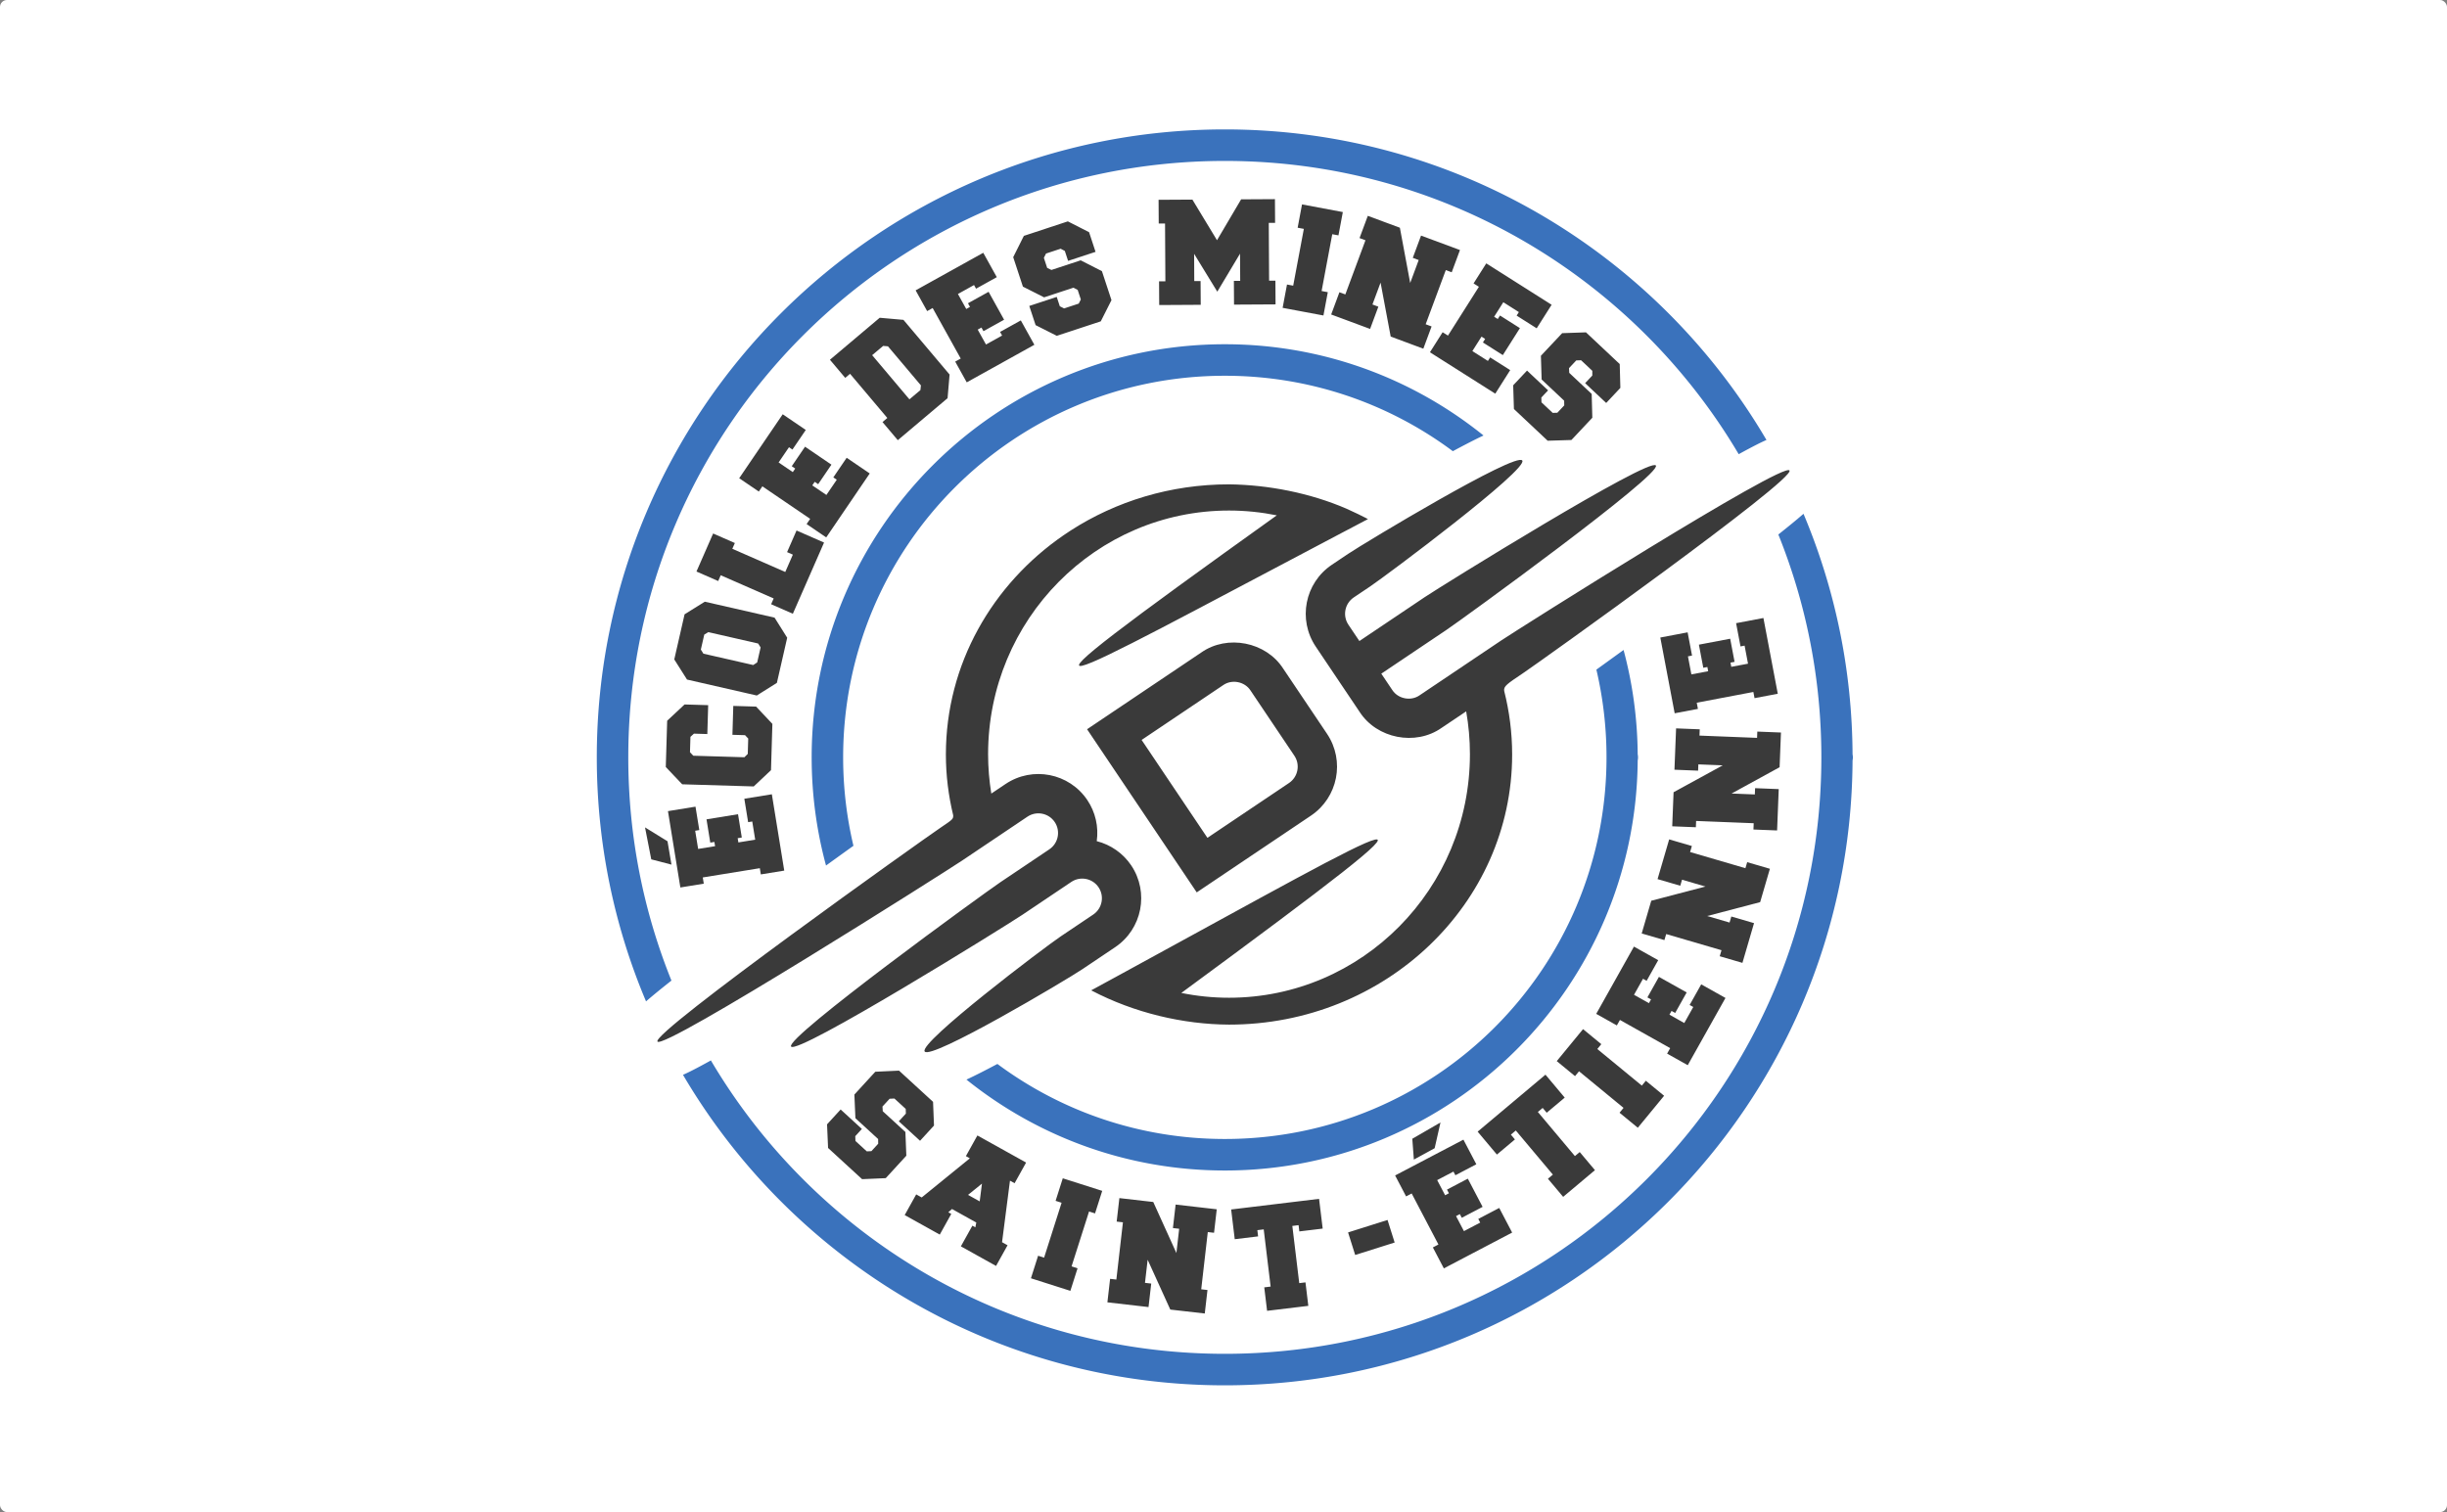 <?xml version="1.0" encoding="UTF-8" standalone="no"?>
<svg
   xmlns:dc="http://purl.org/dc/elements/1.1/"
   xmlns:cc="http://creativecommons.org/ns#"
   xmlns:rdf="http://www.w3.org/1999/02/22-rdf-syntax-ns#"
   xmlns:svg="http://www.w3.org/2000/svg"
   xmlns="http://www.w3.org/2000/svg"
   xmlns:sodipodi="http://sodipodi.sourceforge.net/DTD/sodipodi-0.dtd"
   xmlns:inkscape="http://www.inkscape.org/namespaces/inkscape"
   width="164.663mm"
   height="101.767mm"
   viewBox="0 0 164.663 101.767"
   version="1.1"
   id="svg8"
   inkscape:version="1.0 (4035a4fb49, 2020-05-01)"
   sodipodi:docname="MinesBDE.svg"
   inkscape:export-filename="C:\Users\dunst\OneDrive\Bureau\Dunstan\views\palette\MinesBDE.png"
   inkscape:export-xdpi="249.58946"
   inkscape:export-ydpi="249.58946">
  <rect x="0" y="0" width="164.663" height="101.767" fill="#808080" stroke="none"/>
  <defs
     id="defs2" />
  <sodipodi:namedview
     inkscape:snap-smooth-nodes="true"
     inkscape:snap-grids="false"
     id="base"
     pagecolor="#ffffff"
     bordercolor="#666666"
     borderopacity="1.0"
     inkscape:pageopacity="0.0"
     inkscape:pageshadow="2"
     inkscape:zoom="0.76176785"
     inkscape:cx="312.75578"
     inkscape:cy="196.9856"
     inkscape:document-units="mm"
     inkscape:current-layer="layer1"
     showgrid="false"
     inkscape:window-width="1541"
     inkscape:window-height="1033"
     inkscape:window-x="270"
     inkscape:window-y="0"
     inkscape:window-maximized="0"
     inkscape:document-rotation="0"
     inkscape:snap-center="true"
     inkscape:snap-object-midpoints="true"
     inkscape:snap-bbox="true">
    <inkscape:grid
       id="grid1222"
       type="xygrid"
       originx="-483.155"
       originy="-847.798" />
  </sodipodi:namedview>
  <g
     inkscape:label="Layer 1"
     inkscape:groupmode="layer"
     id="layer1"
     transform="translate(-1324.151,-1330.832)">
    <rect
       rx="0.471"
       y="1330.832"
       x="1324.151"
       height="101.767"
       width="164.663"
       id="rect837"
       style="fill:#ffffff;fill-opacity:1;stroke-width:0.943;stroke-linecap:round;stroke-linejoin:round;paint-order:stroke fill markers" />
    <g
       style="display:inline;fill:#000000;fill-opacity:1;fill-rule:evenodd;stroke:none"
       id="g4921-0"
       transform="translate(-64.002,7.447)" />
    <g
       id="g1071">
      <path
         id="path868"
         style="color:#000000;font-style:normal;font-variant:normal;font-weight:normal;font-stretch:normal;font-size:medium;line-height:normal;font-family:sans-serif;font-variant-ligatures:normal;font-variant-position:normal;font-variant-caps:normal;font-variant-numeric:normal;font-variant-alternates:normal;font-variant-east-asian:normal;font-feature-settings:normal;font-variation-settings:normal;text-indent:0;text-align:start;text-decoration:none;text-decoration-line:none;text-decoration-style:solid;text-decoration-color:#000000;letter-spacing:normal;word-spacing:normal;text-transform:none;writing-mode:lr-tb;direction:ltr;text-orientation:mixed;dominant-baseline:auto;baseline-shift:baseline;text-anchor:start;white-space:normal;shape-padding:0;shape-margin:0;inline-size:0;clip-rule:nonzero;display:inline;overflow:visible;visibility:visible;opacity:1;isolation:auto;mix-blend-mode:normal;color-interpolation:sRGB;color-interpolation-filters:linearRGB;solid-color:#000000;solid-opacity:1;vector-effect:none;fill:#3a72bc;fill-opacity:1;fill-rule:nonzero;stroke:none;stroke-width:8;stroke-linecap:round;stroke-linejoin:round;stroke-miterlimit:4;stroke-dasharray:none;stroke-dashoffset:2.3;stroke-opacity:1;color-rendering:auto;image-rendering:auto;shape-rendering:auto;text-rendering:auto;enable-background:accumulate;stop-color:#000000;stop-opacity:1"
         d="m 216.961,57.479 c -88.031,0 -159.479,71.447 -159.479,159.479 0,21.976 4.453,42.919 12.504,61.975 1.757,-1.529 3.937,-3.298 6.451,-5.283 -7.064,-17.509 -10.959,-36.642 -10.959,-56.691 0,-83.708 67.775,-151.475 151.482,-151.475 55.587,0 104.136,29.89 130.488,74.48 2.224,-1.221 4.28,-2.316 5.99,-3.131 0.369,-0.176 0.711,-0.327 1.059,-0.484 C 326.809,89.176 275.583,57.479 216.961,57.479 Z m 0,54.561 c -57.899,0 -104.918,47.019 -104.918,104.918 -6e-5,9.505 1.274,18.714 3.648,27.473 2.448,-1.77 4.774,-3.444 6.961,-5.014 -1.707,-7.207 -2.615,-14.726 -2.615,-22.459 0,-53.576 43.349,-96.916 96.924,-96.916 21.716,0 41.75,7.122 57.898,19.158 2.481,-1.336 4.833,-2.558 6.951,-3.59 0.296,-0.144 0.554,-0.257 0.84,-0.395 -17.975,-14.491 -40.819,-23.176 -65.689,-23.176 z m 146.941,43.061 c -1.765,1.541 -3.891,3.278 -6.389,5.258 7.041,17.484 10.924,36.584 10.924,56.6 3.8e-4,83.708 -67.769,151.484 -151.477,151.484 -55.597,0 -104.157,-29.904 -130.508,-74.512 -2.098,1.159 -4.045,2.208 -5.668,2.998 -0.494,0.241 -0.951,0.453 -1.412,0.662 27.713,47.164 78.969,78.854 137.588,78.854 87.763,0 158.965,-71.041 159.398,-158.703 a 4,4 0 0 0 0.082,-0.783 4,4 0 0 0 -0.082,-0.775 c -0.106,-21.649 -4.535,-42.28 -12.457,-61.082 z m -45.691,34.586 c -2.383,1.726 -4.818,3.493 -6.904,4.992 1.679,7.153 2.572,14.61 2.572,22.279 0,53.575 -43.342,96.924 -96.918,96.924 -21.652,0 -41.631,-7.082 -57.756,-19.057 -2.797,1.49 -5.477,2.864 -7.855,3.975 17.975,14.436 40.791,23.086 65.611,23.086 57.631,0 104.406,-46.614 104.838,-104.145 a 4,4 0 0 0 0.08,-0.783 4,4 0 0 0 -0.08,-0.775 c -0.068,-9.158 -1.314,-18.036 -3.588,-26.496 z"
         transform="matrix(0.265,0,0,0.265,1349.078,1324.31)" />
      <path
         id="path982-5-8-1-7-0-9-0-6-0-9-1-8-0"
         style="fill:#3a3a3a;fill-opacity:1;fill-rule:evenodd;stroke:none;stroke-width:0.265px;stroke-linecap:butt;stroke-linejoin:miter;stroke-opacity:1"
         d="m 1404.681,1390.892 -7.379,-10.98 7.686,-5.166 c 1.749,-1.227 4.351,-0.717 5.508,1.08 l 2.952,4.392 c 1.223,1.819 0.739,4.285 -1.08,5.508 z m 6.21,-7.362 c 0.606,-0.408 0.767,-1.23 0.36,-1.836 l -2.952,-4.392 c -0.386,-0.599 -1.253,-0.769 -1.836,-0.36 l -5.49,3.69 4.427,6.588 z m 2.881,-14.686 c -1.82,1.222 -2.303,3.688 -1.081,5.508 l 2.951,4.392 c 1.157,1.797 3.759,2.307 5.508,1.081 l 1.663,-1.117 c 0.164,0.935 0.252,1.898 0.252,2.881 0,9.054 -7.258,16.393 -16.212,16.393 -1.098,0 -2.17,-0.112 -3.208,-0.323 20.677,-15.212 15.364,-11.854 -3.921,-1.343 l -2.143,1.168 c 0.012,0.01 0.024,0.013 0.035,0.019 2.866,1.5 6.153,2.272 9.238,2.288 10.523,0 19.052,-8.138 19.052,-18.18 0,-1.474 -0.188,-2.906 -0.535,-4.276 -0.049,-0.313 0.171,-0.461 1.269,-1.198 1.098,-0.738 18.333,-13.043 17.929,-13.642 -0.407,-0.606 -18.306,10.708 -19.404,11.445 l -5.49,3.689 c -0.583,0.409 -1.45,0.239 -1.836,-0.36 l -0.738,-1.098 c 2.196,-1.476 2.196,-1.475 4.392,-2.951 1.098,-0.738 14.487,-10.46 14.086,-11.059 -0.402,-0.598 -14.463,8.125 -15.561,8.863 -2.195,1.474 -2.196,1.475 -4.392,2.951 l -0.738,-1.098 c -0.407,-0.607 -0.246,-1.428 0.36,-1.836 1.464,-0.984 -0.366,0.246 1.098,-0.737 1.098,-0.738 10.647,-7.875 10.242,-8.477 -0.407,-0.606 -10.62,5.543 -11.718,6.28 z m -18.041,-1.996 c -4.803,3.301 -7.93,8.683 -7.93,14.763 0,1.408 0.174,2.776 0.492,4.091 0,0.26 0,0.26 -0.874,0.851 -1.098,0.738 -19.431,13.781 -19.027,14.379 0.407,0.606 19.404,-11.445 20.503,-12.183 l 2.855,-1.918 1.538,-1.034 c 0.607,-0.407 1.428,-0.246 1.836,0.36 0.407,0.606 0.246,1.428 -0.36,1.836 -1.893,1.271 -1.413,0.951 -3.295,2.214 -1.098,0.738 -14.487,10.46 -14.086,11.059 0.408,0.607 14.463,-8.125 15.561,-8.863 l 3.295,-2.214 c 0.607,-0.407 1.428,-0.246 1.836,0.36 0.407,0.606 0.246,1.428 -0.36,1.836 -1.113,0.748 -1.088,0.731 -2.197,1.476 -1.098,0.738 -9.549,7.137 -9.145,7.739 0.407,0.606 9.522,-4.805 10.62,-5.543 l 2.197,-1.476 c 1.819,-1.222 2.303,-3.688 1.081,-5.508 -0.547,-0.809 -1.372,-1.39 -2.319,-1.629 0.137,-0.968 -0.088,-1.952 -0.632,-2.763 -1.222,-1.819 -3.688,-2.303 -5.508,-1.081 l -0.955,0.642 c -0.141,-0.866 -0.216,-1.752 -0.216,-2.654 0,-9.052 7.26,-16.395 16.212,-16.395 1.101,0 2.174,0.113 3.215,0.323 -20.895,14.957 -15.371,11.577 3.988,1.383 l 2.146,-1.13 c -0.055,-0.029 -0.11,-0.06 -0.164,-0.088 -0.238,-0.122 -0.709,-0.357 -1.282,-0.613 -2.451,-1.058 -5.263,-1.606 -7.901,-1.638 -3.945,0 -7.611,1.144 -10.652,3.104 v 0 c -0.158,0.102 -0.315,0.206 -0.47,0.313 z" />
      <path
         id="path1419-6-0"
         style="fill:#3a3a3a;fill-opacity:1;stroke:none;stroke-width:0.265px;stroke-linecap:butt;stroke-linejoin:miter;stroke-opacity:1"
         d="m 1369.335,1389.023 -0.266,-1.572 -1.513,-0.933 0.42,2.151 z m 49.957,19.852 1.399,-0.764 0.393,-1.734 -1.897,1.097 z m 10.114,-51.076 -1.516,-1.425 -0.049,-1.597 1.431,-1.522 1.602,-0.055 2.271,2.135 0.043,1.603 -0.954,1.015 -1.417,-1.332 0.483,-0.514 v -0.318 l -0.755,-0.71 -0.324,0.01 -0.489,0.52 0.016,0.318 1.51,1.419 0.043,1.603 -1.408,1.497 -1.597,0.049 -2.271,-2.135 -0.049,-1.596 0.931,-0.99 1.417,1.332 -0.454,0.482 0.01,0.324 0.755,0.71 0.312,-0.01 0.465,-0.495 z m -6.177,-3.339 1.047,0.664 0.15,-0.237 1.349,0.855 -1.004,1.585 -4.397,-2.786 0.854,-1.349 0.359,0.227 2.082,-3.285 -0.359,-0.227 0.855,-1.349 4.397,2.786 -1.004,1.585 -1.349,-0.855 0.15,-0.237 -1.047,-0.664 -0.618,0.976 0.244,0.154 0.15,-0.237 1.341,0.85 -1.15,1.815 -1.341,-0.85 0.15,-0.237 -0.244,-0.154 z m -5.496,-0.977 -0.681,-3.631 -0.547,1.473 0.398,0.148 -0.556,1.497 -2.619,-0.972 0.555,-1.497 0.398,0.148 1.354,-3.646 -0.398,-0.148 0.556,-1.497 2.158,0.801 0.694,3.718 0.573,-1.544 -0.398,-0.148 0.556,-1.497 2.619,0.972 -0.556,1.497 -0.398,-0.148 -1.354,3.646 0.398,0.148 -0.556,1.497 z m -4.526,-1.418 -2.746,-0.515 0.294,-1.569 0.417,0.078 0.717,-3.823 -0.417,-0.078 0.294,-1.569 2.746,0.515 -0.294,1.569 -0.417,-0.078 -0.717,3.823 0.417,0.078 z m -7.142,-1.603 -1.56,-2.547 0.01,1.834 h 0.425 l 0.01,1.597 -2.794,0.016 -0.01,-1.597 h 0.425 l -0.022,-3.889 h -0.425 l -0.01,-1.597 2.276,-0.013 1.655,2.734 1.623,-2.752 2.276,-0.013 0.01,1.597 h -0.425 l 0.022,3.889 h 0.424 l 0.01,1.597 -2.794,0.016 -0.01,-1.597 h 0.425 l -0.011,-1.834 z m -9.679,-0.268 -1.976,0.65 -1.426,-0.72 -0.653,-1.984 0.717,-1.434 2.96,-0.975 1.429,0.728 0.435,1.323 -1.847,0.608 -0.22,-0.669 -0.281,-0.149 -0.984,0.324 -0.146,0.289 0.223,0.678 0.287,0.138 1.968,-0.648 1.429,0.728 0.643,1.952 -0.72,1.426 -2.96,0.975 -1.426,-0.72 -0.425,-1.291 1.847,-0.608 0.207,0.629 0.289,0.146 0.984,-0.324 0.141,-0.279 -0.212,-0.645 z m -5.886,3.824 1.084,-0.602 -0.136,-0.245 1.396,-0.775 0.911,1.641 -4.551,2.528 -0.775,-1.396 0.371,-0.206 -1.889,-3.4 -0.371,0.206 -0.775,-1.396 4.551,-2.528 0.911,1.641 -1.396,0.775 -0.136,-0.245 -1.084,0.602 0.561,1.01 0.252,-0.14 -0.136,-0.245 1.388,-0.771 1.043,1.878 -1.388,0.771 -0.136,-0.245 -0.252,0.14 z m -10.501,1.026 3.349,-2.826 1.597,0.141 3.105,3.68 -0.135,1.592 -3.349,2.826 -1.03,-1.22 0.325,-0.274 -2.508,-2.973 -0.325,0.274 z m 5.349,2.665 0.74,-0.624 0.033,-0.317 -2.218,-2.629 -0.323,-0.027 -0.74,0.624 z m -5.587,6.435 0.698,-1.025 -0.232,-0.158 0.898,-1.32 1.552,1.056 -2.928,4.304 -1.32,-0.898 0.239,-0.351 -3.216,-2.188 -0.239,0.351 -1.32,-0.898 2.928,-4.304 1.552,1.056 -0.898,1.32 -0.232,-0.158 -0.698,1.025 0.955,0.65 0.162,-0.239 -0.232,-0.158 0.893,-1.313 1.776,1.209 -0.893,1.313 -0.232,-0.158 -0.163,0.239 z m -6.331,3.623 3.563,1.561 0.511,-1.167 -0.389,-0.17 0.637,-1.455 1.851,0.811 -2.099,4.792 -1.462,-0.641 0.171,-0.389 -3.563,-1.561 -0.17,0.389 -1.462,-0.64 1.121,-2.559 1.462,0.641 z m -3.048,8.801 -0.858,-1.354 0.694,-3.038 1.361,-0.848 4.694,1.072 0.85,1.353 -0.694,3.038 -1.352,0.85 z m 1.434,-3.192 -0.273,0.164 -0.231,1.01 0.172,0.275 3.353,0.765 0.266,-0.174 0.231,-1.01 -0.166,-0.264 z m -0.01,4.915 -0.058,1.944 -0.9,-0.027 -0.236,0.214 -0.031,1.036 0.222,0.236 3.438,0.103 0.228,-0.223 0.031,-1.036 -0.214,-0.227 -0.849,-0.025 0.058,-1.944 1.536,0.046 1.095,1.163 -0.093,3.115 -1.163,1.095 -4.813,-0.144 -1.104,-1.163 0.093,-3.115 1.171,-1.095 z m 3.164,9.053 -0.199,-1.224 -0.277,0.045 -0.256,-1.576 1.852,-0.301 0.834,5.138 -1.576,0.256 -0.068,-0.419 -3.839,0.623 0.068,0.419 -1.576,0.256 -0.834,-5.138 1.853,-0.301 0.256,1.576 -0.277,0.045 0.199,1.224 1.14,-0.185 -0.046,-0.285 -0.277,0.045 -0.254,-1.567 2.121,-0.344 0.254,1.568 -0.277,0.045 0.046,0.285 z m 66.808,-11.845 -0.23,-1.214 -0.275,0.052 -0.297,-1.564 1.838,-0.349 0.967,5.099 -1.564,0.296 -0.079,-0.416 -3.81,0.723 0.079,0.416 -1.564,0.296 -0.967,-5.099 1.838,-0.349 0.297,1.564 -0.275,0.052 0.23,1.214 1.131,-0.214 -0.054,-0.283 -0.275,0.052 -0.295,-1.556 2.105,-0.399 0.295,1.556 -0.275,0.052 0.054,0.283 z m 2.125,6.969 -3.231,1.77 1.565,0.062 0.017,-0.423 1.591,0.063 -0.11,2.783 -1.591,-0.063 0.017,-0.423 -3.875,-0.153 -0.017,0.423 -1.591,-0.063 0.091,-2.293 3.308,-1.81 -1.641,-0.065 -0.017,0.423 -1.591,-0.063 0.11,-2.783 1.591,0.063 -0.017,0.423 3.875,0.153 0.017,-0.423 1.591,0.063 z m -1.308,9.079 -3.563,0.935 1.504,0.439 0.119,-0.406 1.528,0.446 -0.781,2.674 -1.528,-0.446 0.119,-0.406 -3.722,-1.087 -0.119,0.406 -1.528,-0.446 0.643,-2.203 3.648,-0.955 -1.577,-0.46 -0.119,0.406 -1.528,-0.446 0.781,-2.674 1.528,0.446 -0.119,0.406 3.722,1.087 0.119,-0.406 1.528,0.446 z m -5.106,8.137 0.605,-1.078 -0.244,-0.137 0.779,-1.388 1.632,0.915 -2.539,4.526 -1.388,-0.779 0.207,-0.369 -3.382,-1.897 -0.207,0.369 -1.388,-0.779 2.539,-4.527 1.632,0.915 -0.779,1.388 -0.244,-0.137 -0.605,1.078 1.004,0.563 0.141,-0.251 -0.244,-0.137 0.775,-1.381 1.868,1.048 -0.775,1.381 -0.244,-0.137 -0.141,0.251 z m -1.357,4.896 -1.769,2.152 -1.23,-1.011 0.269,-0.327 -2.995,-2.463 -0.269,0.327 -1.23,-1.011 1.769,-2.152 1.23,1.011 -0.269,0.327 2.995,2.463 0.269,-0.327 z m -6.688,0.124 -1.212,1.018 -0.272,-0.324 -0.324,0.272 2.494,2.969 0.324,-0.272 1.024,1.219 -2.139,1.797 -1.024,-1.219 0.331,-0.278 -2.494,-2.969 -0.331,0.278 0.272,0.324 -1.212,1.018 -1.296,-1.543 4.564,-3.834 z m -6.782,8.986 1.095,-0.574 -0.13,-0.247 1.41,-0.739 0.869,1.657 -4.596,2.41 -0.739,-1.41 0.375,-0.197 -1.801,-3.434 -0.375,0.197 -0.739,-1.41 4.596,-2.41 0.869,1.657 -1.41,0.739 -0.13,-0.247 -1.095,0.574 0.535,1.02 0.255,-0.134 -0.13,-0.247 1.402,-0.735 0.995,1.897 -1.402,0.735 -0.13,-0.247 -0.255,0.134 z m -7.318,1.605 -0.479,-1.518 2.656,-0.838 0.479,1.518 z m -2.187,-1.776 -1.572,0.19 -0.051,-0.42 -0.42,0.051 0.465,3.85 0.42,-0.051 0.191,1.58 -2.774,0.335 -0.191,-1.58 0.429,-0.052 -0.465,-3.85 -0.429,0.052 0.051,0.42 -1.572,0.19 -0.242,-2.001 5.917,-0.715 z m -10.255,5.45 -1.524,-3.354 -0.179,1.556 0.42,0.048 -0.182,1.581 -2.767,-0.318 0.182,-1.581 0.421,0.048 0.442,-3.853 -0.421,-0.048 0.182,-1.581 2.28,0.262 1.557,3.434 0.187,-1.632 -0.421,-0.048 0.182,-1.581 2.767,0.318 -0.182,1.581 -0.421,-0.048 -0.442,3.852 0.421,0.048 -0.182,1.581 z m -6.724,-1.26 -2.654,-0.846 0.483,-1.517 0.403,0.129 1.177,-3.695 -0.403,-0.129 0.483,-1.517 2.654,0.846 -0.483,1.517 -0.403,-0.129 -1.177,3.695 0.403,0.129 z m -2.979,-8.634 -0.774,1.391 -0.311,-0.173 -0.533,4.142 0.37,0.206 -0.774,1.391 -2.367,-1.318 0.774,-1.391 0.2,0.111 0.064,-0.323 -1.635,-0.91 -0.249,0.22 0.2,0.111 -0.774,1.391 -2.36,-1.314 0.774,-1.391 0.37,0.206 3.24,-2.634 -0.266,-0.148 0.774,-1.391 z m -3.906,2.176 0.784,0.437 0.152,-1.195 z m -6.051,-3.76 -1.529,-1.402 -0.069,-1.591 1.407,-1.535 1.597,-0.075 2.29,2.1 0.063,1.597 -0.938,1.024 -1.429,-1.31 0.475,-0.518 -0.01,-0.317 -0.761,-0.698 -0.323,0.014 -0.481,0.524 0.02,0.317 1.523,1.396 0.063,1.597 -1.385,1.51 -1.591,0.069 -2.29,-2.1 -0.069,-1.591 0.915,-0.999 1.429,1.31 -0.446,0.487 0.014,0.323 0.761,0.698 0.311,-0.014 0.458,-0.499 z" />
    </g>
  </g>
</svg>
